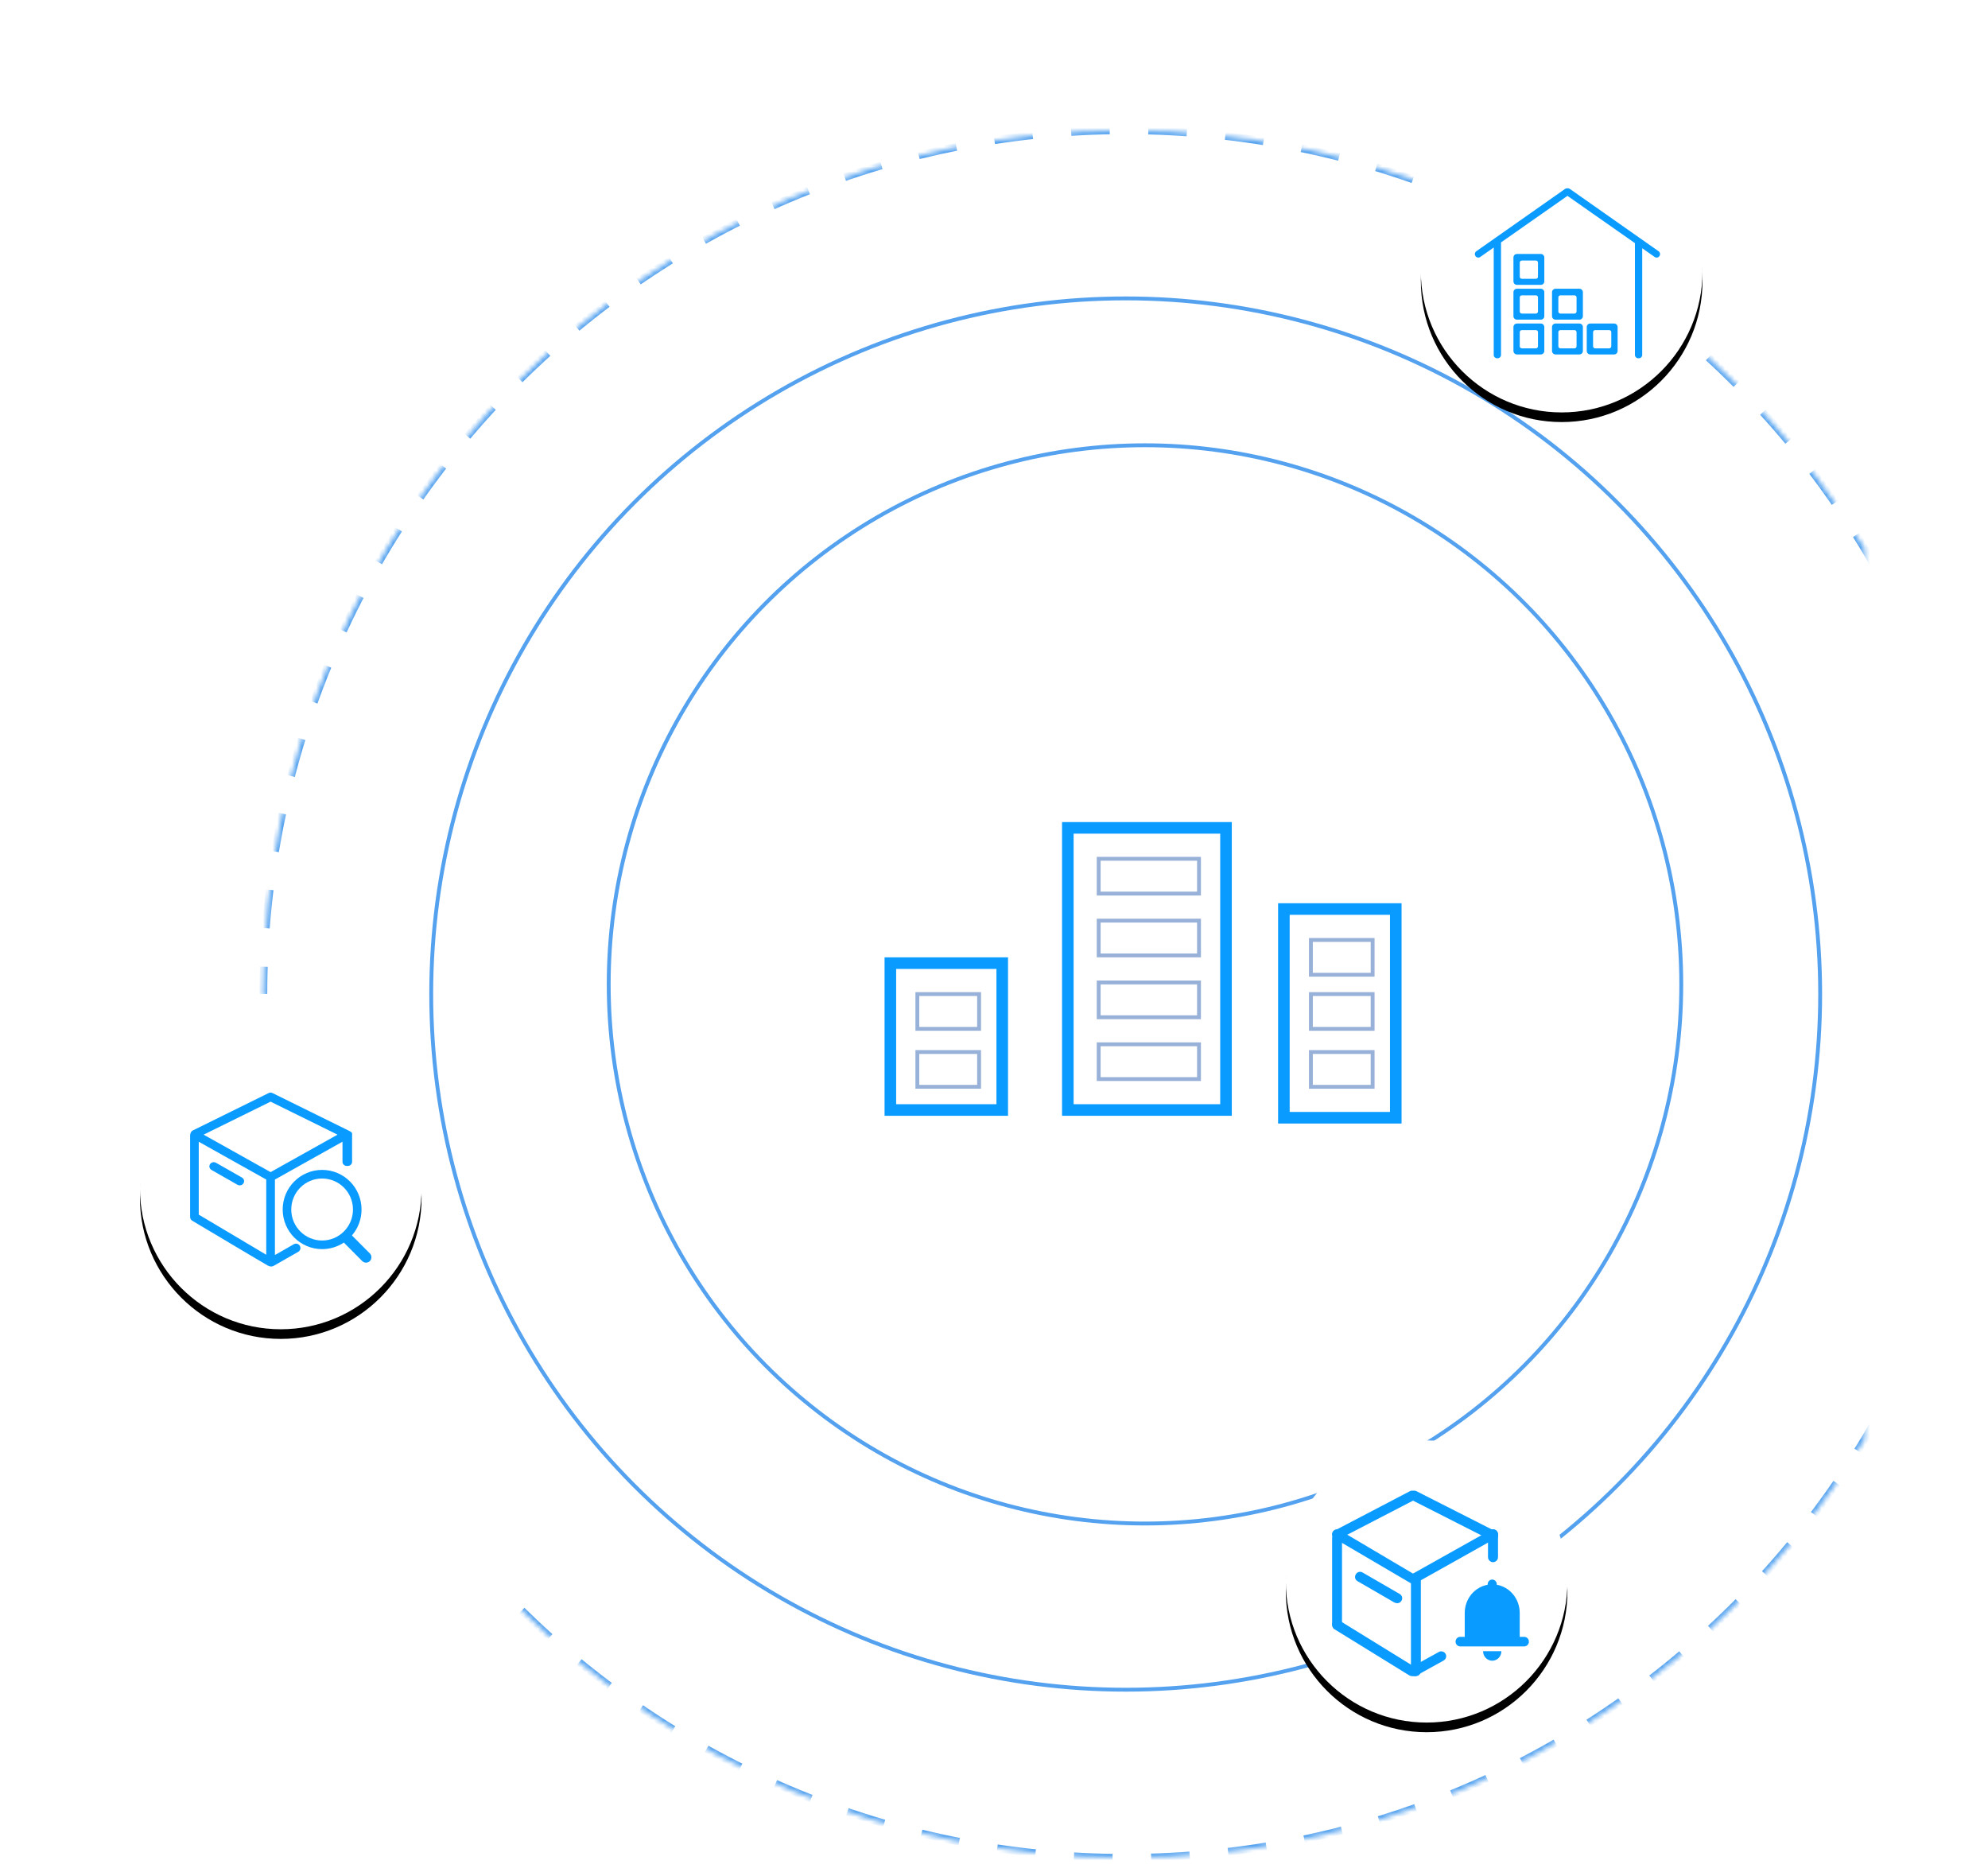 <?xml version="1.0" encoding="UTF-8"?>
<svg width="412px" height="388px" viewBox="0 0 412 388" version="1.1" xmlns="http://www.w3.org/2000/svg" xmlns:xlink="http://www.w3.org/1999/xlink">
    <!-- Generator: Sketch 46.2 (44496) - http://www.bohemiancoding.com/sketch -->
    <title>02</title>
    <desc>Created with Sketch.</desc>
    <defs>
        <rect id="path-1" x="0" y="0" width="25.587" height="45.651"></rect>
        <rect id="path-2" x="6.397" y="18.421" width="13.593" height="8.009"></rect>
        <rect id="path-3" x="6.397" y="7.208" width="13.593" height="8.009"></rect>
        <rect id="path-4" x="6.397" y="30.434" width="13.593" height="8.009"></rect>
        <rect id="path-5" x="0" y="0" width="25.587" height="32.837"></rect>
        <rect id="path-6" x="6.397" y="7.208" width="13.593" height="8.009"></rect>
        <rect id="path-7" x="6.397" y="19.221" width="13.593" height="8.009"></rect>
        <rect id="path-8" x="0" y="0" width="35.182" height="60.868"></rect>
        <path d="M79.126,306.761 C111.367,338.454 155.551,358 204.293,358 L204.293,358 C302.99,358 383,277.859 383,179 C383,80.141 302.99,0 204.293,0 C105.596,0 25.587,80.141 25.587,179" id="path-9"></path>
        <mask id="mask-10" maskContentUnits="userSpaceOnUse" maskUnits="objectBoundingBox" x="0" y="0" width="357.413" height="358" fill="white">
            <use xlink:href="#path-9"></use>
        </mask>
        <ellipse id="path-11" cx="29.185" cy="219.233" rx="29.185" ry="29.233"></ellipse>
        <filter x="-78.8%" y="-75.3%" width="257.6%" height="257.4%" filterUnits="objectBoundingBox" id="filter-12">
            <feMorphology radius="1" operator="dilate" in="SourceAlpha" result="shadowSpreadOuter1"></feMorphology>
            <feOffset dx="0" dy="2" in="shadowSpreadOuter1" result="shadowOffsetOuter1"></feOffset>
            <feGaussianBlur stdDeviation="14" in="shadowOffsetOuter1" result="shadowBlurOuter1"></feGaussianBlur>
            <feColorMatrix values="0 0 0 0 0.09   0 0 0 0 0.502   0 0 0 0 0.878  0 0 0 0.271 0" type="matrix" in="shadowBlurOuter1"></feColorMatrix>
        </filter>
        <ellipse id="path-13" cx="29.185" cy="29.233" rx="29.185" ry="29.233"></ellipse>
        <filter x="-78.8%" y="-75.3%" width="257.6%" height="257.4%" filterUnits="objectBoundingBox" id="filter-14">
            <feMorphology radius="1" operator="dilate" in="SourceAlpha" result="shadowSpreadOuter1"></feMorphology>
            <feOffset dx="0" dy="2" in="shadowSpreadOuter1" result="shadowOffsetOuter1"></feOffset>
            <feGaussianBlur stdDeviation="14" in="shadowOffsetOuter1" result="shadowBlurOuter1"></feGaussianBlur>
            <feColorMatrix values="0 0 0 0 0.09   0 0 0 0 0.502   0 0 0 0 0.878  0 0 0 0.271 0" type="matrix" in="shadowBlurOuter1"></feColorMatrix>
        </filter>
        <ellipse id="path-15" cx="29.185" cy="29.233" rx="29.185" ry="29.233"></ellipse>
        <filter x="-78.8%" y="-75.3%" width="257.6%" height="257.4%" filterUnits="objectBoundingBox" id="filter-16">
            <feMorphology radius="1" operator="dilate" in="SourceAlpha" result="shadowSpreadOuter1"></feMorphology>
            <feOffset dx="0" dy="2" in="shadowSpreadOuter1" result="shadowOffsetOuter1"></feOffset>
            <feGaussianBlur stdDeviation="14" in="shadowOffsetOuter1" result="shadowBlurOuter1"></feGaussianBlur>
            <feColorMatrix values="0 0 0 0 0.09   0 0 0 0 0.502   0 0 0 0 0.878  0 0 0 0.271 0" type="matrix" in="shadowBlurOuter1"></feColorMatrix>
        </filter>
    </defs>
    <g id="Page-1" stroke="none" stroke-width="1" fill="none" fill-rule="evenodd">
        <g id="01_产品_货管家" transform="translate(-222, -1471)">
            <g id="02" transform="translate(251, 1498)">
                <g id="Group-9">
                    <g id="Group-11">
                        <path d="M252.806,142.027 C243.801,124.282 225.405,112.125 204.176,112.125 C177.328,112.125 155.013,131.569 150.49,157.17 C135.321,160.368 123.935,173.829 123.935,189.949 C123.935,208.451 138.934,223.45 157.436,223.45 L157.436,223.45 L211.899,223.45 L251.931,223.45 C274.418,223.45 292.647,205.221 292.647,182.734 C292.647,160.539 274.889,142.493 252.806,142.027 Z" id="Combined-Shape" fill="#FFFFFF"></path>
                        <g id="Group-18" transform="translate(235.877, 160.179)">
                            <g id="Rectangle-2">
                                <use fill="#FFFFFF" fill-rule="evenodd" xlink:href="#path-1"></use>
                                <rect stroke="#099BFF" stroke-width="2.4" x="1.2" y="1.2" width="23.187" height="43.251"></rect>
                            </g>
                            <g id="Rectangle-3">
                                <use fill="#FFFFFF" fill-rule="evenodd" xlink:href="#path-2"></use>
                                <rect stroke="#98B1D8" stroke-width="0.8" x="6.797" y="18.821" width="12.793" height="7.209"></rect>
                            </g>
                            <g id="Rectangle-3-Copy-5">
                                <use fill="#FFFFFF" fill-rule="evenodd" xlink:href="#path-3"></use>
                                <rect stroke="#98B1D8" stroke-width="0.8" x="6.797" y="7.608" width="12.793" height="7.209"></rect>
                            </g>
                            <g id="Rectangle-3-Copy">
                                <use fill="#FFFFFF" fill-rule="evenodd" xlink:href="#path-4"></use>
                                <rect stroke="#98B1D8" stroke-width="0.8" x="6.797" y="30.834" width="12.793" height="7.209"></rect>
                            </g>
                        </g>
                        <g id="Group-17" transform="translate(154.319, 171.391)">
                            <g id="Rectangle-2">
                                <use fill="#FFFFFF" fill-rule="evenodd" xlink:href="#path-5"></use>
                                <rect stroke="#099BFF" stroke-width="2.4" x="1.2" y="1.2" width="23.187" height="30.437"></rect>
                            </g>
                            <g id="Rectangle-3">
                                <use fill="#FFFFFF" fill-rule="evenodd" xlink:href="#path-6"></use>
                                <rect stroke="#98B1D8" stroke-width="0.8" x="6.797" y="7.608" width="12.793" height="7.209"></rect>
                            </g>
                            <g id="Rectangle-3-Copy">
                                <use fill="#FFFFFF" fill-rule="evenodd" xlink:href="#path-7"></use>
                                <rect stroke="#98B1D8" stroke-width="0.8" x="6.797" y="19.621" width="12.793" height="7.209"></rect>
                            </g>
                        </g>
                        <g id="Group-16" transform="translate(191.1, 143.36)">
                            <g id="Rectangle-2">
                                <use fill="#FFFFFF" fill-rule="evenodd" xlink:href="#path-8"></use>
                                <rect stroke="#099BFF" stroke-width="2.4" x="1.2" y="1.2" width="32.782" height="58.468"></rect>
                            </g>
                            <g id="Group-15" transform="translate(7.196, 7.208)" stroke="#98B1D8" stroke-width="0.8">
                                <rect id="Rectangle-3-Copy" x="0.4" y="38.843" width="20.789" height="7.209"></rect>
                                <rect id="Rectangle-3-Copy-3" x="0.4" y="13.214" width="20.789" height="7.209"></rect>
                                <rect id="Rectangle-3-Copy-2" x="0.4" y="26.029" width="20.789" height="7.209"></rect>
                                <rect id="Rectangle-3-Copy-4" x="0.4" y="0.4" width="20.789" height="7.209"></rect>
                            </g>
                        </g>
                        <g id="Group-19">
                            <ellipse id="Oval-4" stroke="#54A2EF" stroke-width="0.8" cx="208.291" cy="176.998" rx="111.142" ry="111.725"></ellipse>
                            <ellipse id="Oval-4" stroke="#54A2EF" stroke-width="0.8" cx="204.293" cy="179" rx="143.925" ry="144.162"></ellipse>
                            <use id="Oval-4" stroke="#54A2EF" mask="url(#mask-10)" stroke-width="1.6" stroke-dasharray="8" xlink:href="#path-9"></use>
                            <g id="Oval-5">
                                <use fill="black" fill-opacity="1" filter="url(#filter-12)" xlink:href="#path-11"></use>
                                <use fill="#FFFFFF" fill-rule="evenodd" xlink:href="#path-11"></use>
                            </g>
                        </g>
                        <g id="Group-12" transform="translate(10.395, 199.423)" fill-rule="nonzero" fill="#099BFF">
                            <path d="M37.256,33.332 L33.54,29.598 C34.827,28.108 35.534,26.2 35.532,24.227 C35.532,19.693 31.874,16.018 27.361,16.018 C22.849,16.018 19.19,19.693 19.19,24.227 C19.19,28.761 22.848,32.436 27.361,32.436 C29.024,32.436 30.571,31.937 31.862,31.079 L35.68,34.915 C36.116,35.349 36.818,35.347 37.252,34.911 C37.461,34.703 37.58,34.419 37.58,34.123 C37.581,33.826 37.465,33.542 37.256,33.332 L37.256,33.332 Z M27.361,30.651 C23.829,30.651 20.966,27.775 20.966,24.227 C20.966,20.679 23.829,17.802 27.361,17.802 C30.892,17.802 33.755,20.679 33.755,24.227 C33.755,27.775 30.892,30.651 27.361,30.651 Z" id="Shape"></path>
                            <path d="M33.573,8.444 L33.573,8.412 L33.563,8.412 C33.482,8.17 33.158,8.024 32.861,7.874 L17.084,0.095 C16.83,-0.032 16.531,-0.032 16.277,0.095 L0.5,7.874 C-0.087,8.254 0.005,9.096 0.005,9.186 L0.005,25.786 C0.005,26.093 0.17,26.383 0.436,26.546 C0.436,26.546 15.874,35.745 16.14,35.863 C16.681,36.125 17.02,36.052 17.277,35.926 L22.414,32.995 C22.625,32.875 22.778,32.676 22.84,32.443 C22.902,32.211 22.868,31.963 22.744,31.756 C22.492,31.324 21.934,31.175 21.496,31.421 L17.947,33.457 L17.581,33.646 L17.581,18.016 L31.541,10.2 L31.585,10.173 L31.585,14.338 C31.585,14.813 31.978,15.197 32.463,15.197 L32.695,15.197 C33.18,15.197 33.573,14.813 33.573,14.338 L33.573,8.601 C33.576,8.591 33.578,8.582 33.58,8.574 C33.585,8.53 33.582,8.486 33.573,8.444 L33.573,8.444 Z M15.782,33.602 L1.795,25.289 L1.795,10.182 L15.782,18.016 L15.782,33.602 Z M16.681,16.478 L2.804,8.716 L16.681,1.876 L30.56,8.716 L16.681,16.478 Z" id="Shape"></path>
                            <path d="M5.376,14.542 C5.17,14.422 4.922,14.386 4.688,14.441 C4.454,14.497 4.253,14.639 4.13,14.836 C3.869,15.247 4.007,15.782 4.439,16.031 L9.816,19.096 C10.022,19.216 10.271,19.252 10.506,19.195 C10.741,19.138 10.941,18.993 11.062,18.793 C11.188,18.597 11.226,18.361 11.168,18.138 C11.109,17.916 10.96,17.724 10.752,17.607 L5.376,14.542 L5.376,14.542 Z" id="Shape"></path>
                        </g>
                        <g id="Group-13" transform="translate(237.476, 271.503)">
                            <g id="Oval-5-Copy">
                                <use fill="black" fill-opacity="1" filter="url(#filter-14)" xlink:href="#path-13"></use>
                                <use fill="#FFFFFF" fill-rule="evenodd" xlink:href="#path-13"></use>
                            </g>
                            <path d="M26.194,29.633 C26.028,29.629 25.867,29.582 25.724,29.495 L10.118,20.334 C9.649,20.058 9.447,19.439 9.714,18.955 C9.984,18.474 10.587,18.269 11.056,18.544 L26.663,27.774 C27.132,28.047 27.334,28.668 27.066,29.152 C26.93,29.495 26.597,29.633 26.194,29.633" id="Shape" fill="#099BFF" fill-rule="nonzero"></path>
                            <path d="M26.593,29.633 C26.224,29.618 25.89,29.412 25.71,29.088 C25.436,28.611 25.64,27.999 26.116,27.727 L42.496,18.543 C42.972,18.27 43.584,18.473 43.855,18.951 C44.127,19.427 43.924,20.041 43.446,20.313 L27.066,29.497 C26.933,29.633 26.728,29.633 26.593,29.633" id="Shape" fill="#099BFF" fill-rule="nonzero"></path>
                            <path d="M43.007,20.823 C42.84,20.81 42.677,20.762 42.527,20.685 L26.143,12.367 C25.667,12.088 25.463,11.499 25.663,10.979 C25.934,10.493 26.554,10.283 27.031,10.493 L43.42,18.813 C43.897,19.091 44.101,19.681 43.901,20.2 C43.761,20.616 43.42,20.823 43.007,20.823" id="Shape" fill="#099BFF" fill-rule="nonzero"></path>
                            <path d="M10.608,20.538 C10.271,20.538 9.868,20.332 9.733,19.993 C9.464,19.517 9.665,18.903 10.205,18.631 L25.699,10.532 C26.168,10.26 26.775,10.463 27.044,11.008 C27.315,11.552 27.112,12.097 26.574,12.37 L11.08,20.402 C10.937,20.487 10.775,20.534 10.608,20.538 Z M26.171,48.854 C25.968,48.854 25.836,48.784 25.633,48.718 L10.071,39.12 C9.599,38.848 9.462,38.167 9.733,37.691 C10.002,37.213 10.677,37.077 11.146,37.35 L26.711,46.947 C27.183,47.219 27.318,47.9 27.049,48.376 C26.864,48.685 26.528,48.868 26.171,48.854 L26.171,48.854 Z" id="Shape" fill="#099BFF" fill-rule="nonzero"></path>
                            <path d="M26.612,48.855 C26.235,48.84 25.894,48.631 25.71,48.303 C25.434,47.822 25.642,47.201 26.127,46.925 L31.729,43.829 C32.216,43.553 32.839,43.759 33.115,44.24 C33.391,44.723 33.185,45.342 32.698,45.618 L27.096,48.717 C26.955,48.855 26.75,48.855 26.612,48.855 Z M42.94,25.237 C42.374,25.224 41.918,24.77 41.903,24.205 L41.903,19.455 C41.903,18.904 42.385,18.421 42.94,18.421 C43.492,18.421 43.977,18.904 43.977,19.455 L43.977,24.205 C43.962,24.77 43.506,25.224 42.94,25.237 L42.94,25.237 Z" id="Shape" fill="#099BFF" fill-rule="nonzero"></path>
                            <path d="M26.961,48.855 C26.401,48.842 25.949,48.393 25.934,47.833 L25.934,28.963 C25.934,28.418 26.413,27.942 26.961,27.942 C27.507,27.942 27.985,28.418 27.985,28.963 L27.985,47.833 C27.97,48.392 27.52,48.841 26.961,48.855 L26.961,48.855 Z M10.622,39.044 C10.062,39.032 9.61,38.582 9.595,38.023 L9.595,20.243 C9.595,19.697 10.074,19.221 10.622,19.221 C11.168,19.221 11.647,19.697 11.647,20.243 L11.647,38.023 C11.632,38.581 11.181,39.03 10.622,39.044 L10.622,39.044 Z M23.063,33.732 C22.857,33.732 22.721,33.662 22.518,33.596 L14.859,29.166 C14.615,29.03 14.44,28.797 14.375,28.526 C14.31,28.254 14.363,27.967 14.52,27.736 C14.657,27.492 14.89,27.317 15.162,27.253 C15.434,27.189 15.721,27.24 15.953,27.396 L23.609,31.823 C23.854,31.959 24.03,32.191 24.095,32.463 C24.16,32.735 24.108,33.022 23.952,33.253 C23.764,33.562 23.424,33.745 23.063,33.732 L23.063,33.732 Z" id="Shape" fill="#099BFF" fill-rule="nonzero"></path>
                            <path d="M49.424,40.706 L48.477,40.706 L48.477,35.759 C48.477,32.812 46.414,30.374 43.712,29.911 C43.714,29.88 43.727,29.852 43.727,29.823 C43.73,29.563 43.631,29.313 43.453,29.127 C43.275,28.941 43.032,28.835 42.778,28.832 C42.523,28.835 42.28,28.941 42.102,29.127 C41.924,29.313 41.825,29.563 41.828,29.823 C41.828,29.852 41.843,29.88 41.846,29.909 C39.144,30.374 37.081,32.812 37.081,35.756 L37.081,40.706 L36.131,40.706 C35.602,40.712 35.177,41.154 35.182,41.695 C35.182,42.241 35.607,42.683 36.131,42.683 L49.424,42.683 C49.678,42.681 49.921,42.576 50.1,42.39 C50.278,42.205 50.376,41.955 50.374,41.695 C50.376,41.435 50.278,41.185 50.1,40.999 C49.921,40.814 49.678,40.708 49.424,40.706 L49.424,40.706 Z M44.677,43.674 L40.879,43.674 C40.879,44.766 41.729,45.651 42.778,45.651 C43.828,45.651 44.677,44.766 44.677,43.674 Z" id="Shape" fill="#099BFF" fill-rule="nonzero"></path>
                        </g>
                        <g id="Group-14" transform="translate(265.461, 0)">
                            <g id="Oval-5-Copy">
                                <use fill="black" fill-opacity="1" filter="url(#filter-16)" xlink:href="#path-15"></use>
                                <use fill="#FFFFFF" fill-rule="evenodd" xlink:href="#path-15"></use>
                            </g>
                            <path d="M20.5,27.421 C20.5,27.185 20.692,26.994 20.927,26.994 L23.849,26.994 C24.085,26.994 24.276,27.185 24.276,27.421 L24.276,30.349 C24.276,30.584 24.085,30.775 23.849,30.775 L20.927,30.775 C20.692,30.775 20.5,30.584 20.5,30.349 L20.5,27.421 L20.5,27.421 Z M19.19,26.352 L19.19,31.312 C19.19,31.712 19.514,32.036 19.912,32.036 L24.865,32.036 C25.263,32.036 25.587,31.712 25.587,31.312 L25.587,26.352 C25.587,25.953 25.263,25.629 24.865,25.629 L19.912,25.629 C19.514,25.629 19.19,25.953 19.19,26.352 Z" id="Shape" fill="#099BFF" fill-rule="nonzero"></path>
                            <path d="M20.5,34.629 C20.5,34.393 20.692,34.203 20.927,34.203 L23.849,34.203 C24.085,34.203 24.276,34.393 24.276,34.629 L24.276,37.557 C24.276,37.792 24.085,37.984 23.849,37.984 L20.927,37.984 C20.692,37.984 20.5,37.792 20.5,37.557 L20.5,34.629 Z M19.19,33.56 L19.19,38.521 C19.19,38.92 19.514,39.244 19.912,39.244 L24.865,39.244 C25.263,39.244 25.587,38.92 25.587,38.521 L25.587,33.56 C25.587,33.161 25.263,32.837 24.865,32.837 L19.912,32.837 C19.514,32.837 19.19,33.161 19.19,33.56 Z" id="Shape" fill="#099BFF" fill-rule="nonzero"></path>
                            <path d="M20.5,41.837 C20.5,41.601 20.692,41.41 20.927,41.41 L23.849,41.41 C24.085,41.41 24.276,41.601 24.276,41.837 L24.276,44.764 C24.276,45 24.085,45.191 23.849,45.191 L20.927,45.191 C20.692,45.191 20.5,45 20.5,44.764 L20.5,41.837 Z M19.19,40.768 L19.19,45.729 C19.19,46.128 19.514,46.452 19.912,46.452 L24.865,46.452 C25.263,46.452 25.587,46.128 25.587,45.729 L25.587,40.768 C25.587,40.369 25.263,40.045 24.865,40.045 L19.912,40.045 C19.514,40.045 19.19,40.369 19.19,40.768 Z" id="Shape" fill="#099BFF" fill-rule="nonzero"></path>
                            <path d="M28.496,34.629 C28.496,34.393 28.687,34.203 28.922,34.203 L31.845,34.203 C32.081,34.203 32.271,34.393 32.271,34.629 L32.271,37.557 C32.271,37.792 32.081,37.984 31.845,37.984 L28.922,37.984 C28.687,37.984 28.496,37.792 28.496,37.557 L28.496,34.629 Z M27.186,33.56 L27.186,38.521 C27.186,38.92 27.509,39.244 27.908,39.244 L32.86,39.244 C33.259,39.244 33.582,38.92 33.582,38.521 L33.582,33.56 C33.582,33.161 33.259,32.837 32.86,32.837 L27.908,32.837 C27.509,32.837 27.186,33.161 27.186,33.56 Z" id="Shape" fill="#099BFF" fill-rule="nonzero"></path>
                            <path d="M28.496,41.837 C28.496,41.601 28.687,41.41 28.922,41.41 L31.845,41.41 C32.081,41.41 32.271,41.601 32.271,41.837 L32.271,44.764 C32.271,45 32.081,45.191 31.845,45.191 L28.922,45.191 C28.687,45.191 28.496,45 28.496,44.764 L28.496,41.837 Z M27.186,40.768 L27.186,45.729 C27.186,46.128 27.509,46.452 27.908,46.452 L32.86,46.452 C33.259,46.452 33.582,46.128 33.582,45.729 L33.582,40.768 C33.582,40.369 33.259,40.045 32.86,40.045 L27.908,40.045 C27.509,40.045 27.186,40.369 27.186,40.768 Z" id="Shape" fill="#099BFF" fill-rule="nonzero"></path>
                            <path d="M35.692,41.837 C35.692,41.601 35.884,41.41 36.119,41.41 L39.041,41.41 C39.277,41.41 39.468,41.601 39.468,41.837 L39.468,44.764 C39.468,45 39.277,45.191 39.041,45.191 L36.119,45.191 C35.884,45.191 35.692,45 35.692,44.764 L35.692,41.837 Z M34.382,40.768 L34.382,45.729 C34.382,46.128 34.705,46.452 35.104,46.452 L40.057,46.452 C40.455,46.452 40.779,46.128 40.779,45.729 L40.779,40.768 C40.779,40.369 40.455,40.045 40.057,40.045 L35.104,40.045 C34.705,40.045 34.382,40.369 34.382,40.768 Z" id="Shape" fill="#099BFF" fill-rule="nonzero"></path>
                            <path d="M44.367,23.385 L44.367,46.568 C44.367,46.946 44.705,47.253 45.122,47.253 C45.54,47.253 45.878,46.946 45.878,46.568 L45.878,24.444 L48.462,26.254 C48.783,26.479 49.225,26.395 49.448,26.066 C49.67,25.738 49.591,25.29 49.271,25.065 L30.879,12.148 C30.729,12.043 30.554,12.001 30.384,12.017 C30.214,12.001 30.039,12.043 29.889,12.148 L11.497,25.065 C11.177,25.29 11.098,25.738 11.321,26.066 C11.544,26.395 11.984,26.479 12.306,26.254 L15.104,24.294 L15.104,46.568 C15.104,46.946 15.442,47.253 15.859,47.253 C16.276,47.253 16.614,46.946 16.614,46.568 L16.614,23.236 L30.384,13.589 L44.367,23.385 L44.367,23.385 Z" id="Shape" fill="#099BFF" fill-rule="nonzero"></path>
                        </g>
                    </g>
                    <g id="Group-5" transform="translate(265.463, 184.4)">
                        <g id="Group-5-Copy-2" transform="translate(63.167, 12.814)">
                            <g id="Group-8" transform="translate(-0, 0)">
                                <g id="Group-4" transform="translate(0.797, 0.606)"></g>
                            </g>
                        </g>
                        <g id="Group-5-Copy-3" transform="translate(0, 21.624)">
                            <g id="Group-8" transform="translate(0, -0)">
                                <g id="Group-4" transform="translate(0.797, 0.606)"></g>
                            </g>
                        </g>
                        <g id="Group-5-Copy" transform="translate(29.785, 0)">
                            <g id="Group-7" transform="translate(0, 0)">
                                <g id="Group-6" transform="translate(0.277, 0.606)"></g>
                            </g>
                        </g>
                    </g>
                </g>
            </g>
        </g>
    </g>
</svg>